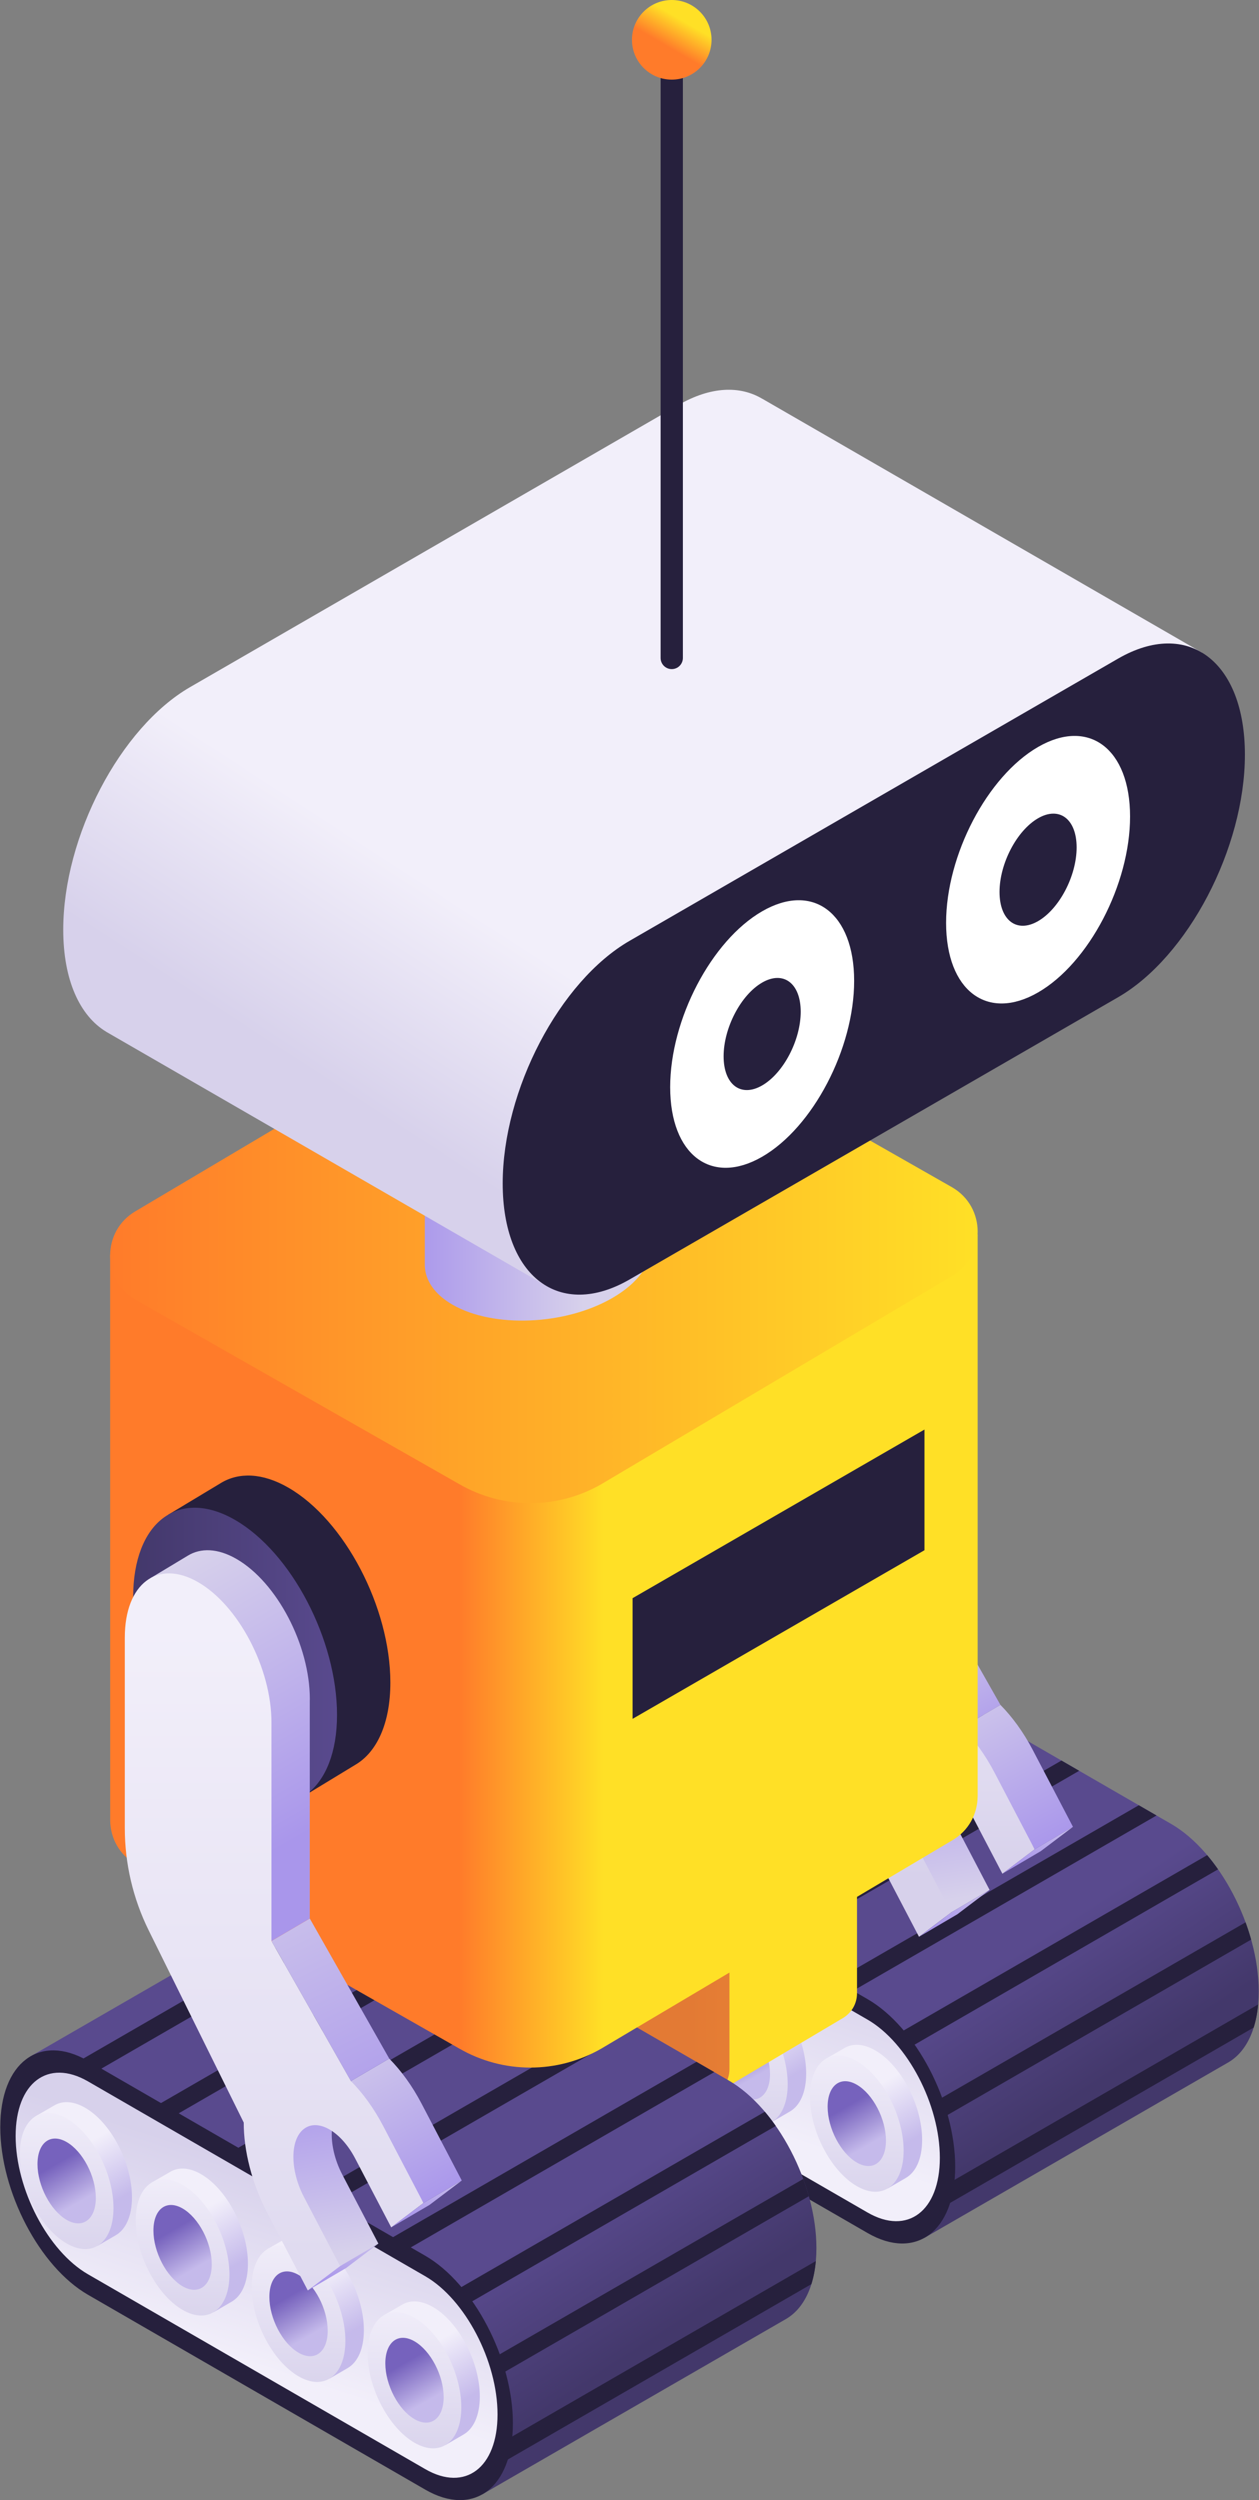 <svg xmlns="http://www.w3.org/2000/svg" width="258" height="512" viewBox="0 0 258 512" fill="none"><rect x="0" y="0" width="258" height="512" fill="#808080" stroke="none"/><path d="M257.943 407.832C257.943 394.627 249.886 379.232 239.982 373.514L170.855 333.603C166.315 330.982 162.166 330.848 159 332.738L158.995 332.733L96.779 368.633L189.464 458.273L251.887 422.252L251.883 422.248C255.596 420.003 257.943 414.955 257.943 407.832Z" fill="url(#paint0_linear_35_5494)"></path><path d="M205.298 353.49L201.663 351.391L131.099 392.13L132.917 395.279L205.298 353.49Z" fill="#26203D"></path><path d="M119.051 380.78L120.868 383.929L189.445 344.336L185.81 342.237L119.051 380.78Z" fill="#26203D"></path><path d="M257.825 410.492L191.344 448.875L193.162 452.023L256.911 415.218C257.356 413.8 257.669 412.223 257.825 410.492Z" fill="#26203D"></path><path d="M221.151 362.642L217.516 360.543L143.149 403.479L144.966 406.628L221.151 362.642Z" fill="#26203D"></path><path d="M255.247 393.676L179.295 437.526L181.113 440.674L256.39 397.213C256.057 396.024 255.675 394.843 255.247 393.676Z" fill="#26203D"></path><path d="M108.82 372.581L173.593 335.184L170.855 333.603C170.544 333.423 170.235 333.258 169.928 333.102L107.002 369.432L108.82 372.581Z" fill="#26203D"></path><path d="M249.611 382.822C248.898 381.804 248.152 380.833 247.375 379.915L167.246 426.178L169.064 429.326L249.611 382.822Z" fill="#26203D"></path><path d="M237.004 371.794L233.369 369.695L155.197 414.827L157.015 417.976L237.004 371.794Z" fill="#26203D"></path><path d="M177.783 409.403L108.656 369.492C98.752 363.774 90.695 369.865 90.695 383.07C90.695 396.275 98.752 411.67 108.656 417.389L177.783 457.3C187.687 463.018 195.744 456.927 195.744 443.722C195.744 430.517 187.687 415.121 177.783 409.403Z" fill="#26203D"></path><path d="M177.784 413.601L108.657 373.69C100.476 368.967 93.844 373.98 93.844 384.888C93.844 395.796 100.476 408.468 108.657 413.191L177.784 453.102C185.965 457.825 192.597 452.812 192.597 441.904C192.597 430.996 185.965 418.324 177.784 413.601Z" fill="url(#paint1_linear_35_5494)"></path><path d="M97.903 380.853L101.958 378.507V378.508C103.621 377.627 105.756 377.753 108.087 379.098C113.389 382.159 117.686 390.37 117.686 397.439C117.686 401.325 116.385 404.053 114.334 405.217L114.335 405.22L110.644 407.364L97.903 380.853Z" fill="url(#paint2_linear_35_5494)"></path><path d="M94.699 388.547C94.699 381.478 98.997 378.229 104.298 381.29C109.599 384.351 113.897 392.562 113.897 399.631C113.897 406.7 109.599 409.949 104.298 406.888C98.996 403.828 94.699 395.616 94.699 388.547Z" fill="url(#paint3_linear_35_5494)"></path><path d="M98.321 390.639C98.321 386.238 100.997 384.215 104.298 386.121C107.599 388.027 110.275 393.139 110.275 397.54C110.275 401.941 107.599 403.964 104.298 402.058C100.997 400.153 98.321 395.04 98.321 390.639Z" fill="url(#paint4_linear_35_5494)"></path><path d="M121.663 394.456L125.718 392.11V392.111C127.381 391.23 129.516 391.355 131.846 392.701C137.148 395.762 141.445 403.973 141.445 411.042C141.445 414.928 140.144 417.656 138.093 418.82L138.094 418.823L134.403 420.967L121.663 394.456Z" fill="url(#paint5_linear_35_5494)"></path><path d="M118.459 402.149C118.459 395.08 122.757 391.831 128.058 394.892C133.359 397.953 137.657 406.164 137.657 413.233C137.657 420.302 133.359 423.551 128.058 420.49C122.756 417.429 118.459 409.217 118.459 402.149Z" fill="url(#paint6_linear_35_5494)"></path><path d="M122.081 404.24C122.081 399.839 124.757 397.816 128.058 399.722C131.359 401.628 134.035 406.74 134.035 411.141C134.035 415.542 131.359 417.565 128.058 415.659C124.757 413.754 122.081 408.641 122.081 404.24Z" fill="url(#paint7_linear_35_5494)"></path><path d="M145.424 408.058L149.479 405.712V405.713C151.142 404.832 153.277 404.958 155.608 406.303C160.909 409.364 165.207 417.576 165.207 424.644C165.207 428.53 163.906 431.258 161.856 432.422L161.857 432.425L158.166 434.569L145.424 408.058Z" fill="url(#paint8_linear_35_5494)"></path><path d="M142.22 415.752C142.22 408.683 146.518 405.434 151.819 408.495C157.121 411.556 161.418 419.767 161.418 426.836C161.418 433.905 157.12 437.154 151.819 434.093C146.517 431.032 142.22 422.821 142.22 415.752Z" fill="url(#paint9_linear_35_5494)"></path><path d="M145.842 417.843C145.842 413.442 148.518 411.419 151.819 413.325C155.12 415.231 157.796 420.343 157.796 424.744C157.796 429.145 155.12 431.168 151.819 429.262C148.518 427.357 145.842 422.245 145.842 417.843Z" fill="url(#paint10_linear_35_5494)"></path><path d="M169.184 421.66L173.239 419.314V419.315C174.902 418.434 177.037 418.56 179.367 419.905C184.669 422.966 188.966 431.177 188.966 438.246C188.966 442.132 187.665 444.86 185.614 446.024L185.615 446.027L181.924 448.17L169.184 421.66Z" fill="url(#paint11_linear_35_5494)"></path><path d="M165.979 429.354C165.979 422.285 170.277 419.036 175.578 422.097C180.88 425.158 185.177 433.369 185.177 440.438C185.177 447.507 180.879 450.756 175.578 447.695C170.277 444.635 165.979 436.423 165.979 429.354Z" fill="url(#paint12_linear_35_5494)"></path><path d="M169.602 431.446C169.602 427.045 172.278 425.022 175.579 426.928C178.88 428.834 181.556 433.946 181.556 438.347C181.556 442.748 178.88 444.771 175.579 442.865C172.278 440.959 169.602 435.847 169.602 431.446Z" fill="url(#paint13_linear_35_5494)"></path><path d="M211.651 358.398C209.723 354.714 207.438 351.603 205.012 349.147L197.161 353.751L212.025 378.719L219.876 374.115L211.651 358.398Z" fill="url(#paint14_linear_35_5494)"></path><path d="M198.437 337.562L190.377 341.797L197.161 353.751L205.012 349.147L198.437 337.562Z" fill="url(#paint15_linear_35_5494)"></path><path d="M202.788 387.034L195.394 372.907C193.809 369.879 193.098 366.637 193.249 363.961L193.248 363.96L193.249 363.953C193.257 363.811 188.096 358.425 187.404 359.245C177.737 375.595 194.936 391.638 194.936 391.638L202.788 387.034Z" fill="url(#paint16_linear_35_5494)"></path><path d="M203.8 363.003C201.872 359.319 199.587 356.207 197.161 353.752L190.376 341.799L175.195 362.248C175.187 367.975 176.822 374.653 180.101 380.919L188.327 396.636L194.935 391.64L187.541 377.513C184.647 371.983 184.647 365.727 187.541 363.539C190.435 361.351 195.127 364.06 198.022 369.59L205.416 383.717L212.024 378.721L203.8 363.003Z" fill="url(#paint17_linear_35_5494)"></path><path d="M188.328 396.634L196.179 392.03L202.787 387.034L194.936 391.638L188.328 396.634Z" fill="url(#paint18_linear_35_5494)"></path><path d="M205.417 383.715L213.268 379.111L219.877 374.115L212.026 378.719L205.417 383.715Z" fill="url(#paint19_linear_35_5494)"></path><path d="M102.26 376.136L146.507 428.848L172.888 413.186C174.492 412.156 175.621 410.376 175.621 408.198V388.46L102.26 376.136Z" fill="url(#paint20_linear_35_5494)"></path><path d="M149.483 403.961V423.698C149.483 428.273 144.53 431.132 140.568 428.845L76.122 391.637L149.483 403.961Z" fill="url(#paint21_linear_35_5494)"></path><path d="M167.304 460.384C167.304 447.179 159.247 431.784 149.343 426.066L80.216 386.156C75.676 383.535 71.527 383.401 68.361 385.291L68.356 385.286L6.14 421.186L98.825 510.826L161.248 474.805L161.244 474.801C164.957 472.554 167.304 467.507 167.304 460.384Z" fill="url(#paint22_linear_35_5494)"></path><path d="M114.659 406.04L111.023 403.941L40.46 444.681L42.278 447.829L114.659 406.04Z" fill="#26203D"></path><path d="M28.411 433.332L30.229 436.48L98.806 396.887L95.17 394.788L28.411 433.332Z" fill="#26203D"></path><path d="M167.185 463.043L100.704 501.426L102.522 504.574L166.271 467.769C166.717 466.352 167.03 464.775 167.185 463.043Z" fill="#26203D"></path><path d="M130.513 415.194L126.877 413.095L52.51 456.031L54.328 459.179L130.513 415.194Z" fill="#26203D"></path><path d="M164.607 446.227L88.655 490.077L90.473 493.225L165.75 449.764C165.417 448.576 165.036 447.394 164.607 446.227Z" fill="#26203D"></path><path d="M18.18 425.131L82.953 387.734L80.215 386.153C79.904 385.973 79.595 385.808 79.288 385.652L16.362 421.982L18.18 425.131Z" fill="#26203D"></path><path d="M158.972 435.372C158.259 434.354 157.513 433.383 156.736 432.465L76.607 478.728L78.425 481.876L158.972 435.372Z" fill="#26203D"></path><path d="M146.366 424.345L142.73 422.246L64.559 467.379L66.377 470.527L146.366 424.345Z" fill="#26203D"></path><path d="M87.145 461.955L18.018 422.044C8.114 416.326 0.057 422.417 0.057 435.622C0.057 448.827 8.114 464.222 18.018 469.94L87.145 509.851C97.049 515.569 105.106 509.478 105.106 496.273C105.106 483.068 97.049 467.673 87.145 461.955Z" fill="#26203D"></path><path d="M87.145 466.151L18.018 426.24C9.837 421.517 3.205 426.53 3.205 437.438C3.205 448.346 9.837 461.018 18.018 465.741L87.145 505.652C95.326 510.375 101.958 505.362 101.958 494.454C101.958 483.546 95.326 470.875 87.145 466.151Z" fill="url(#paint23_linear_35_5494)"></path><path d="M7.265 433.405L11.32 431.058V431.06C12.983 430.179 15.118 430.304 17.448 431.649C22.75 434.71 27.047 442.922 27.047 449.991C27.047 453.877 25.746 456.605 23.695 457.769L23.696 457.772L20.005 459.915L7.265 433.405Z" fill="url(#paint24_linear_35_5494)"></path><path d="M4.06 441.098C4.06 434.029 8.358 430.78 13.659 433.841C18.961 436.902 23.258 445.113 23.258 452.182C23.258 459.251 18.96 462.5 13.659 459.439C8.358 456.378 4.06 448.166 4.06 441.098Z" fill="url(#paint25_linear_35_5494)"></path><path d="M7.683 443.189C7.683 438.788 10.359 436.765 13.66 438.671C16.961 440.577 19.637 445.689 19.637 450.09C19.637 454.491 16.961 456.514 13.66 454.608C10.359 452.703 7.683 447.59 7.683 443.189Z" fill="url(#paint26_linear_35_5494)"></path><path d="M31.024 447.007L35.079 444.661C36.742 443.78 38.877 443.907 41.208 445.252C46.509 448.313 50.807 456.524 50.807 463.593C50.807 467.479 49.506 470.207 47.455 471.371L47.456 471.374L43.765 473.517L31.024 447.007Z" fill="url(#paint27_linear_35_5494)"></path><path d="M27.819 454.701C27.819 447.632 32.117 444.383 37.418 447.444C42.72 450.505 47.017 458.716 47.017 465.785C47.017 472.854 42.719 476.103 37.418 473.042C32.117 469.981 27.819 461.77 27.819 454.701Z" fill="url(#paint28_linear_35_5494)"></path><path d="M31.442 456.792C31.442 452.391 34.118 450.368 37.419 452.274C40.72 454.18 43.396 459.292 43.396 463.693C43.396 468.094 40.72 470.117 37.419 468.211C34.118 466.305 31.442 461.193 31.442 456.792Z" fill="url(#paint29_linear_35_5494)"></path><path d="M54.785 460.609L58.84 458.263V458.264C60.503 457.383 62.638 457.508 64.968 458.854C70.27 461.915 74.567 470.126 74.567 477.195C74.567 481.081 73.266 483.809 71.215 484.973L71.216 484.976L67.525 487.119L54.785 460.609Z" fill="url(#paint30_linear_35_5494)"></path><path d="M51.58 468.303C51.58 461.234 55.878 457.985 61.179 461.046C66.481 464.107 70.778 472.318 70.778 479.387C70.778 486.456 66.48 489.705 61.179 486.644C55.878 483.583 51.58 475.372 51.58 468.303Z" fill="url(#paint31_linear_35_5494)"></path><path d="M55.203 470.395C55.203 465.994 57.879 463.971 61.18 465.877C64.481 467.783 67.157 472.895 67.157 477.296C67.157 481.697 64.481 483.72 61.18 481.814C57.879 479.908 55.203 474.796 55.203 470.395Z" fill="url(#paint32_linear_35_5494)"></path><path d="M78.544 474.21L82.599 471.864V471.865C84.262 470.984 86.397 471.109 88.727 472.455C94.028 475.516 98.326 483.727 98.326 490.796C98.326 494.682 97.025 497.41 94.975 498.574L94.976 498.577L91.285 500.721L78.544 474.21Z" fill="url(#paint33_linear_35_5494)"></path><path d="M75.34 481.904C75.34 474.835 79.638 471.586 84.939 474.647C90.24 477.708 94.538 485.919 94.538 492.988C94.538 500.057 90.24 503.306 84.939 500.245C79.638 497.185 75.34 488.973 75.34 481.904Z" fill="url(#paint34_linear_35_5494)"></path><path d="M78.963 483.996C78.963 479.595 81.639 477.572 84.94 479.478C88.241 481.384 90.917 486.496 90.917 490.897C90.917 495.298 88.241 497.321 84.94 495.415C81.639 493.51 78.963 488.397 78.963 483.996Z" fill="url(#paint35_linear_35_5494)"></path><path d="M22.57 256.974L22.584 372.931C22.66 376.386 24.397 379.81 27.817 381.785L94.095 419.513C103.119 424.723 114.236 424.723 123.26 419.513L195.098 376.907C198.552 374.913 200.294 371.442 200.338 367.952L200.346 367.95V252.833L22.57 256.974Z" fill="url(#paint36_linear_35_5494)"></path><path d="M195.1 243.14L128.822 205.412C119.798 200.202 108.681 200.202 99.657 205.412L27.819 248.018C20.822 252.058 20.822 262.157 27.819 266.197L94.097 303.925C103.121 309.135 114.238 309.135 123.262 303.925L195.1 261.32C202.098 257.28 202.098 247.18 195.1 243.14Z" fill="url(#paint37_linear_35_5494)"></path><path d="M45.195 303.749C48.891 301.471 53.756 301.574 59.107 304.664C70.643 311.325 79.996 329.194 79.996 344.575C79.996 352.973 77.196 358.868 72.787 361.429L61.972 368.002L34.487 310.194L45.195 303.749Z" fill="#26203D"></path><path d="M27.288 327.065C27.288 342.447 36.64 360.316 48.177 366.976C59.713 373.636 69.065 366.566 69.065 351.185C69.065 335.803 59.713 317.934 48.177 311.274C36.64 304.613 27.288 311.683 27.288 327.065Z" fill="url(#paint38_linear_35_5494)"></path><path d="M86.403 430.83C84.475 427.147 82.19 424.035 79.764 421.579L71.913 426.183L86.777 451.151L94.628 446.547L86.403 430.83Z" fill="url(#paint39_linear_35_5494)"></path><path d="M71.914 426.183L79.765 421.579L63.481 392.891L55.63 397.495L71.914 426.183Z" fill="url(#paint40_linear_35_5494)"></path><path d="M77.54 459.467L70.146 445.34C68.561 442.312 67.85 439.07 68.001 436.394L68 436.393L68.001 436.386C68.009 436.244 62.848 430.858 62.156 431.679C52.489 448.029 69.689 464.072 69.689 464.072L77.54 459.467Z" fill="url(#paint41_linear_35_5494)"></path><path d="M55.63 397.495L63.481 392.891V348.261C63.482 348.162 63.493 348.072 63.493 347.972C63.493 336.907 56.765 324.052 48.466 319.26C44.617 317.038 41.117 316.963 38.458 318.602L30.754 323.238L55.63 397.495Z" fill="url(#paint42_linear_35_5494)"></path><path d="M78.552 435.434C76.624 431.75 74.339 428.64 71.913 426.183L55.629 397.494V352.727C55.629 341.661 48.901 328.807 40.602 324.015C32.303 319.223 25.575 324.308 25.575 335.374V374.365C25.575 381.641 27.254 388.819 30.481 395.34L49.947 434.678C49.939 440.405 51.574 447.082 54.854 453.348L63.08 469.066L69.688 464.07L62.294 449.942C59.4 444.412 59.4 438.156 62.294 435.968C65.188 433.78 69.881 436.49 72.775 442.02L80.169 456.146L86.777 451.15L78.552 435.434Z" fill="url(#paint43_linear_35_5494)"></path><path d="M63.08 469.067L70.931 464.463L77.54 459.467L69.689 464.071L63.08 469.067Z" fill="url(#paint44_linear_35_5494)"></path><path d="M80.17 456.147L88.021 451.543L94.629 446.548L86.778 451.152L80.17 456.147Z" fill="url(#paint45_linear_35_5494)"></path><path d="M133.497 171.956L87.054 176.118V259.234C87.16 262.214 89.024 265.046 92.717 267.178C101.114 272.026 115.782 271.418 125.479 265.82C130.819 262.737 133.531 258.784 133.493 255.044L133.496 255.043V171.956H133.497Z" fill="url(#paint46_linear_35_5494)"></path><path d="M12.96 190.398C12.96 171.279 24.626 148.988 38.965 140.71L139.052 82.925C145.626 79.13 151.633 78.936 156.217 81.672L156.224 81.665L246.304 133.644L112.108 263.431L21.728 211.278L21.734 211.272C16.358 208.02 12.96 200.711 12.96 190.398Z" fill="url(#paint47_linear_35_5494)"></path><path d="M129.02 192.672L229.107 134.887C243.446 126.608 255.112 135.427 255.112 154.547C255.112 173.667 243.446 195.957 229.107 204.235L129.02 262.02C114.681 270.299 103.015 261.48 103.015 242.36C103.014 223.241 114.68 200.951 129.02 192.672Z" fill="#26203D"></path><path d="M137.657 137.027C136.396 137.027 135.375 136.005 135.375 134.745V10.629C135.375 9.369 136.396 8.347 137.657 8.347C138.918 8.347 139.939 9.369 139.939 10.629V134.745C139.939 136.005 138.919 137.027 137.657 137.027Z" fill="#26203D"></path><path d="M137.658 16.306C142.161 16.306 145.811 12.656 145.811 8.153C145.811 3.65 142.161 0 137.658 0C133.155 0 129.505 3.65 129.505 8.153C129.505 12.656 133.155 16.306 137.658 16.306Z" fill="url(#paint48_linear_35_5494)"></path><path d="M175.035 200.872C175.035 214.753 166.596 230.878 156.185 236.889C145.774 242.899 137.335 236.519 137.335 222.639C137.335 208.758 145.774 192.633 156.185 186.622C166.596 180.611 175.035 186.992 175.035 200.872Z" fill="white"></path><path d="M164.085 207.193C164.085 213.011 160.548 219.769 156.185 222.288C151.822 224.807 148.285 222.133 148.285 216.316C148.285 210.498 151.822 203.74 156.185 201.221C160.548 198.702 164.085 201.376 164.085 207.193Z" fill="#26203D"></path><path d="M231.578 167.222C231.578 181.103 223.138 197.228 212.728 203.239C202.317 209.249 193.878 202.87 193.878 188.989C193.878 175.108 202.317 158.983 212.728 152.972C223.138 146.961 231.578 153.342 231.578 167.222Z" fill="white"></path><path d="M220.628 173.544C220.628 179.361 217.091 186.12 212.728 188.639C208.365 191.158 204.828 188.484 204.828 182.667C204.828 176.849 208.365 170.091 212.728 167.572C217.091 165.053 220.628 167.727 220.628 173.544Z" fill="#26203D"></path><path d="M129.632 327.291L189.446 292.757V317.47L129.632 352.004V327.291Z" fill="#26203D"></path><defs><linearGradient id="paint0_linear_35_5494" x1="211.713" y1="435.226" x2="194.609" y2="408.792" gradientUnits="userSpaceOnUse"><stop stop-color="#43386B"></stop><stop offset="1" stop-color="#594A8E"></stop></linearGradient><linearGradient id="paint1_linear_35_5494" x1="149.819" y1="393.46" x2="137.639" y2="430.261" gradientUnits="userSpaceOnUse"><stop stop-color="#D7D1EB"></stop><stop offset="1" stop-color="#F2EFFA"></stop></linearGradient><linearGradient id="paint2_linear_35_5494" x1="113.652" y1="398.588" x2="107.041" y2="387.137" gradientUnits="userSpaceOnUse"><stop stop-color="#C5BAEB"></stop><stop offset="1" stop-color="#F2EFFA"></stop></linearGradient><linearGradient id="paint3_linear_35_5494" x1="104.298" y1="411.979" x2="104.298" y2="377.343" gradientUnits="userSpaceOnUse"><stop stop-color="#D7D1EB"></stop><stop offset="1" stop-color="#F2EFFA"></stop></linearGradient><linearGradient id="paint4_linear_35_5494" x1="102.263" y1="390.565" x2="106.796" y2="398.416" gradientUnits="userSpaceOnUse"><stop stop-color="#7662BD"></stop><stop offset="1" stop-color="#C5BAEB"></stop></linearGradient><linearGradient id="paint5_linear_35_5494" x1="137.412" y1="412.19" x2="130.801" y2="400.739" gradientUnits="userSpaceOnUse"><stop stop-color="#C5BAEB"></stop><stop offset="1" stop-color="#F2EFFA"></stop></linearGradient><linearGradient id="paint6_linear_35_5494" x1="128.058" y1="425.58" x2="128.058" y2="390.944" gradientUnits="userSpaceOnUse"><stop stop-color="#D7D1EB"></stop><stop offset="1" stop-color="#F2EFFA"></stop></linearGradient><linearGradient id="paint7_linear_35_5494" x1="126.023" y1="404.166" x2="130.556" y2="412.017" gradientUnits="userSpaceOnUse"><stop stop-color="#7662BD"></stop><stop offset="1" stop-color="#C5BAEB"></stop></linearGradient><linearGradient id="paint8_linear_35_5494" x1="161.173" y1="425.792" x2="154.562" y2="414.341" gradientUnits="userSpaceOnUse"><stop stop-color="#C5BAEB"></stop><stop offset="1" stop-color="#F2EFFA"></stop></linearGradient><linearGradient id="paint9_linear_35_5494" x1="151.819" y1="439.184" x2="151.819" y2="404.548" gradientUnits="userSpaceOnUse"><stop stop-color="#D7D1EB"></stop><stop offset="1" stop-color="#F2EFFA"></stop></linearGradient><linearGradient id="paint10_linear_35_5494" x1="149.784" y1="417.77" x2="154.317" y2="425.62" gradientUnits="userSpaceOnUse"><stop stop-color="#7662BD"></stop><stop offset="1" stop-color="#C5BAEB"></stop></linearGradient><linearGradient id="paint11_linear_35_5494" x1="184.933" y1="439.394" x2="178.322" y2="427.944" gradientUnits="userSpaceOnUse"><stop stop-color="#C5BAEB"></stop><stop offset="1" stop-color="#F2EFFA"></stop></linearGradient><linearGradient id="paint12_linear_35_5494" x1="175.579" y1="452.786" x2="175.579" y2="418.15" gradientUnits="userSpaceOnUse"><stop stop-color="#D7D1EB"></stop><stop offset="1" stop-color="#F2EFFA"></stop></linearGradient><linearGradient id="paint13_linear_35_5494" x1="173.544" y1="431.372" x2="178.076" y2="439.222" gradientUnits="userSpaceOnUse"><stop stop-color="#7662BD"></stop><stop offset="1" stop-color="#C5BAEB"></stop></linearGradient><linearGradient id="paint14_linear_35_5494" x1="216.124" y1="377.725" x2="196.321" y2="341.127" gradientUnits="userSpaceOnUse"><stop stop-color="#A996EB"></stop><stop offset="1" stop-color="#D7D1EB"></stop></linearGradient><linearGradient id="paint15_linear_35_5494" x1="203.732" y1="357.935" x2="190.245" y2="330.094" gradientUnits="userSpaceOnUse"><stop stop-color="#A996EB"></stop><stop offset="1" stop-color="#D7D1EB"></stop></linearGradient><linearGradient id="paint16_linear_35_5494" x1="189.907" y1="355.044" x2="195.126" y2="389.024" gradientUnits="userSpaceOnUse"><stop stop-color="#A996EB"></stop><stop offset="1" stop-color="#D7D1EB"></stop></linearGradient><linearGradient id="paint17_linear_35_5494" x1="193.611" y1="384.337" x2="193.611" y2="322.175" gradientUnits="userSpaceOnUse"><stop stop-color="#D7D1EB"></stop><stop offset="1" stop-color="#F2EFFA"></stop></linearGradient><linearGradient id="paint18_linear_35_5494" x1="195.558" y1="394.481" x2="195.558" y2="383.599" gradientUnits="userSpaceOnUse"><stop stop-color="#A996EB"></stop><stop offset="1" stop-color="#D7D1EB"></stop></linearGradient><linearGradient id="paint19_linear_35_5494" x1="212.647" y1="381.562" x2="212.647" y2="370.68" gradientUnits="userSpaceOnUse"><stop stop-color="#A996EB"></stop><stop offset="1" stop-color="#D7D1EB"></stop></linearGradient><linearGradient id="paint20_linear_35_5494" x1="131.802" y1="402.492" x2="143.98" y2="402.492" gradientUnits="userSpaceOnUse"><stop stop-color="#FFA627"></stop><stop offset="1" stop-color="#FFE026"></stop></linearGradient><linearGradient id="paint21_linear_35_5494" x1="141.307" y1="410.644" x2="237.961" y2="410.644" gradientUnits="userSpaceOnUse"><stop stop-color="#E37A34"></stop><stop offset="1" stop-color="#FFA538"></stop></linearGradient><linearGradient id="paint22_linear_35_5494" x1="121.075" y1="487.777" x2="103.97" y2="461.343" gradientUnits="userSpaceOnUse"><stop stop-color="#43386B"></stop><stop offset="1" stop-color="#594A8E"></stop></linearGradient><linearGradient id="paint23_linear_35_5494" x1="59.18" y1="446.01" x2="46.999" y2="482.811" gradientUnits="userSpaceOnUse"><stop stop-color="#D7D1EB"></stop><stop offset="1" stop-color="#F2EFFA"></stop></linearGradient><linearGradient id="paint24_linear_35_5494" x1="23.014" y1="451.138" x2="16.402" y2="439.687" gradientUnits="userSpaceOnUse"><stop stop-color="#C5BAEB"></stop><stop offset="1" stop-color="#F2EFFA"></stop></linearGradient><linearGradient id="paint25_linear_35_5494" x1="13.66" y1="464.529" x2="13.66" y2="429.893" gradientUnits="userSpaceOnUse"><stop stop-color="#D7D1EB"></stop><stop offset="1" stop-color="#F2EFFA"></stop></linearGradient><linearGradient id="paint26_linear_35_5494" x1="11.625" y1="443.115" x2="16.157" y2="450.966" gradientUnits="userSpaceOnUse"><stop stop-color="#7662BD"></stop><stop offset="1" stop-color="#C5BAEB"></stop></linearGradient><linearGradient id="paint27_linear_35_5494" x1="46.772" y1="464.741" x2="40.161" y2="453.29" gradientUnits="userSpaceOnUse"><stop stop-color="#C5BAEB"></stop><stop offset="1" stop-color="#F2EFFA"></stop></linearGradient><linearGradient id="paint28_linear_35_5494" x1="37.419" y1="478.133" x2="37.419" y2="443.497" gradientUnits="userSpaceOnUse"><stop stop-color="#D7D1EB"></stop><stop offset="1" stop-color="#F2EFFA"></stop></linearGradient><linearGradient id="paint29_linear_35_5494" x1="35.384" y1="456.719" x2="39.916" y2="464.569" gradientUnits="userSpaceOnUse"><stop stop-color="#7662BD"></stop><stop offset="1" stop-color="#C5BAEB"></stop></linearGradient><linearGradient id="paint30_linear_35_5494" x1="70.533" y1="478.343" x2="63.922" y2="466.892" gradientUnits="userSpaceOnUse"><stop stop-color="#C5BAEB"></stop><stop offset="1" stop-color="#F2EFFA"></stop></linearGradient><linearGradient id="paint31_linear_35_5494" x1="61.179" y1="491.735" x2="61.179" y2="457.099" gradientUnits="userSpaceOnUse"><stop stop-color="#D7D1EB"></stop><stop offset="1" stop-color="#F2EFFA"></stop></linearGradient><linearGradient id="paint32_linear_35_5494" x1="59.145" y1="470.321" x2="63.677" y2="478.171" gradientUnits="userSpaceOnUse"><stop stop-color="#7662BD"></stop><stop offset="1" stop-color="#C5BAEB"></stop></linearGradient><linearGradient id="paint33_linear_35_5494" x1="94.293" y1="491.945" x2="87.682" y2="480.494" gradientUnits="userSpaceOnUse"><stop stop-color="#C5BAEB"></stop><stop offset="1" stop-color="#F2EFFA"></stop></linearGradient><linearGradient id="paint34_linear_35_5494" x1="84.939" y1="505.336" x2="84.939" y2="470.7" gradientUnits="userSpaceOnUse"><stop stop-color="#D7D1EB"></stop><stop offset="1" stop-color="#F2EFFA"></stop></linearGradient><linearGradient id="paint35_linear_35_5494" x1="82.905" y1="483.922" x2="87.437" y2="491.773" gradientUnits="userSpaceOnUse"><stop stop-color="#7662BD"></stop><stop offset="1" stop-color="#C5BAEB"></stop></linearGradient><linearGradient id="paint36_linear_35_5494" x1="94.158" y1="338.127" x2="123.67" y2="338.127" gradientUnits="userSpaceOnUse"><stop stop-color="#FF7B2A"></stop><stop offset="1" stop-color="#FFE026"></stop></linearGradient><linearGradient id="paint37_linear_35_5494" x1="22.571" y1="254.669" x2="200.348" y2="254.669" gradientUnits="userSpaceOnUse"><stop stop-color="#FF7B2A"></stop><stop offset="1" stop-color="#FFE026"></stop></linearGradient><linearGradient id="paint38_linear_35_5494" x1="27.288" y1="339.125" x2="69.065" y2="339.125" gradientUnits="userSpaceOnUse"><stop stop-color="#43386B"></stop><stop offset="1" stop-color="#594A8E"></stop></linearGradient><linearGradient id="paint39_linear_35_5494" x1="90.876" y1="450.156" x2="71.073" y2="413.559" gradientUnits="userSpaceOnUse"><stop stop-color="#A996EB"></stop><stop offset="1" stop-color="#D7D1EB"></stop></linearGradient><linearGradient id="paint40_linear_35_5494" x1="81.968" y1="438.996" x2="49.593" y2="372.166" gradientUnits="userSpaceOnUse"><stop stop-color="#A996EB"></stop><stop offset="1" stop-color="#D7D1EB"></stop></linearGradient><linearGradient id="paint41_linear_35_5494" x1="64.658" y1="427.477" x2="69.877" y2="461.457" gradientUnits="userSpaceOnUse"><stop stop-color="#A996EB"></stop><stop offset="1" stop-color="#D7D1EB"></stop></linearGradient><linearGradient id="paint42_linear_35_5494" x1="63.541" y1="375.05" x2="32.779" y2="321.768" gradientUnits="userSpaceOnUse"><stop stop-color="#A996EB"></stop><stop offset="1" stop-color="#D7D1EB"></stop></linearGradient><linearGradient id="paint43_linear_35_5494" x1="56.177" y1="527.617" x2="56.177" y2="332.639" gradientUnits="userSpaceOnUse"><stop stop-color="#D7D1EB"></stop><stop offset="1" stop-color="#F2EFFA"></stop></linearGradient><linearGradient id="paint44_linear_35_5494" x1="70.31" y1="466.914" x2="70.31" y2="456.032" gradientUnits="userSpaceOnUse"><stop stop-color="#A996EB"></stop><stop offset="1" stop-color="#D7D1EB"></stop></linearGradient><linearGradient id="paint45_linear_35_5494" x1="87.399" y1="453.994" x2="87.399" y2="443.113" gradientUnits="userSpaceOnUse"><stop stop-color="#A996EB"></stop><stop offset="1" stop-color="#D7D1EB"></stop></linearGradient><linearGradient id="paint46_linear_35_5494" x1="84.494" y1="221.204" x2="119.599" y2="221.204" gradientUnits="userSpaceOnUse"><stop stop-color="#A996EB"></stop><stop offset="1" stop-color="#D7D1EB"></stop></linearGradient><linearGradient id="paint47_linear_35_5494" x1="79.893" y1="230.06" x2="104.658" y2="191.787" gradientUnits="userSpaceOnUse"><stop stop-color="#D7D1EB"></stop><stop offset="1" stop-color="#F2EFFA"></stop></linearGradient><linearGradient id="paint48_linear_35_5494" x1="136.832" y1="9.585" x2="139.924" y2="4.229" gradientUnits="userSpaceOnUse"><stop stop-color="#FF7B2A"></stop><stop offset="1" stop-color="#FFE026"></stop></linearGradient></defs></svg>